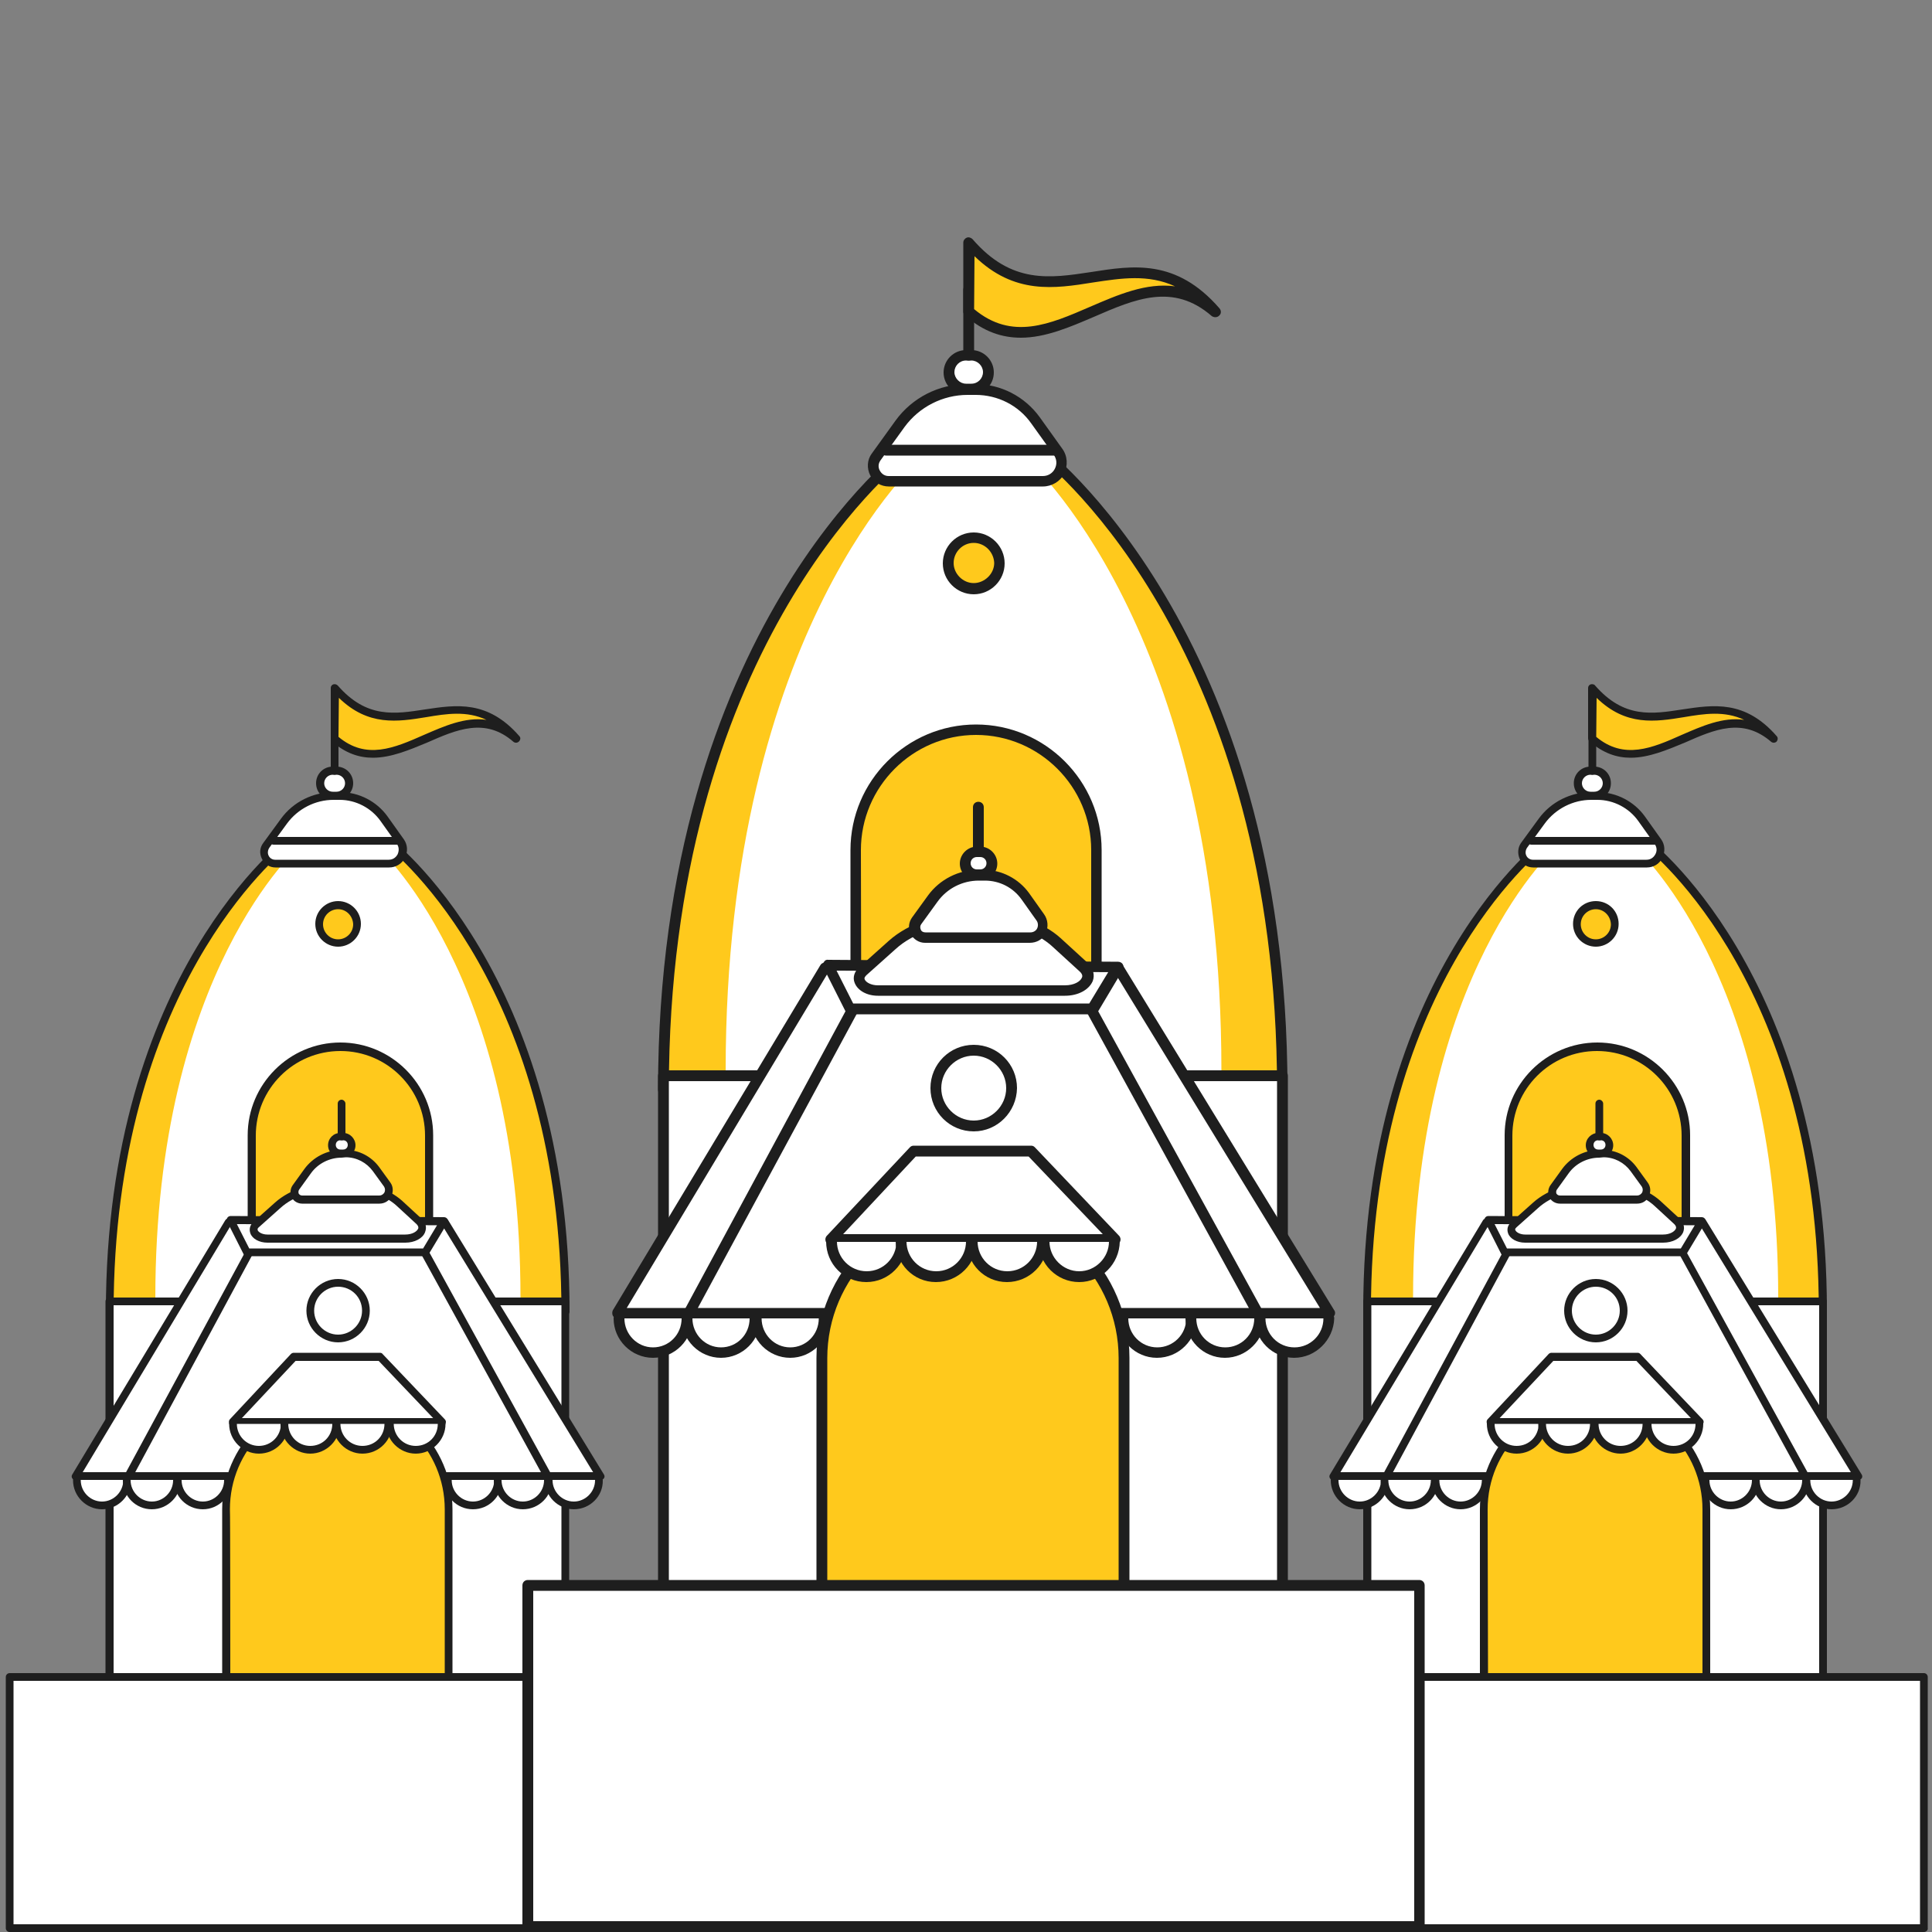 <?xml version="1.0" encoding="utf-8"?>
<!-- Generator: Adobe Illustrator 27.3.1, SVG Export Plug-In . SVG Version: 6.00 Build 0)  -->
<svg version="1.1" id="Layer_1" xmlns="http://www.w3.org/2000/svg" xmlns:xlink="http://www.w3.org/1999/xlink" x="0px" y="0px"
	 viewBox="0 0 500 500" style="enable-background:new 0 0 500 500;" xml:space="preserve">
<rect x="0" y="0" width="500" height="500" fill="#808080" stroke="none"/>
<style type="text/css">
	.st0{fill:#FFC91C;}
	.st1{fill:#1E1E1E;}
	.st2{fill:#FFFFFF;}
	.st3{fill:none;}
</style>
<g id="BACKGROUND">
</g>
<path class="st0" d="M353.9,339.5c0-88.2,46.5-122.1,46.5-122.1h24.4c0,0,46.5,34,46.5,122.1"/>
<path class="st1" d="M471.7,340.2c-0.6,0-1-0.5-1-1c0-83-42.1-118-45.9-120.8h-23.9c-3.7,2.9-46.1,37.8-46.1,120.8c0,0.6-0.5,1-1,1
	s-1-0.5-1-1c0-87.5,46.8-122.3,47.2-122.7c0.2-0.1,0.4-0.2,0.6-0.2h24.6c0.2,0,0.4,0.1,0.6,0.2c0.5,0.3,47,35.2,47,122.7
	C472.7,339.8,472.3,340.2,471.7,340.2z"/>
<path class="st2" d="M365.7,335.8c0-84.4,37.4-116.9,37.4-116.9h19.7c0,0,37.4,32.5,37.4,116.9"/>
<path class="st2" d="M374.7,339.5c0-87.5,29.7-121.2,29.7-121.2H420c0,0,29.7,33.7,29.7,121.2"/>
<path class="st0" d="M436.3,328.6h-45.9v-34.8c0-12.7,10.3-22.9,22.9-22.9l0,0c12.7,0,22.9,10.3,22.9,22.9v34.8H436.3z"/>
<path class="st1" d="M436.3,329.6h-45.9c-0.6,0-1-0.5-1-1v-34.8c0-13.2,10.8-24,24-24s24,10.8,24,24v34.8
	C437.3,329.2,436.9,329.6,436.3,329.6z M391.4,327.6h43.8v-33.7c0-12.1-9.8-21.9-21.9-21.9s-21.9,9.8-21.9,21.9V327.6L391.4,327.6z"
	/>
<rect x="353.9" y="336.8" class="st2" width="118" height="97.4"/>
<path class="st1" d="M471.8,435.2h-118c-0.6,0-1-0.5-1-1v-97.4c0-0.6,0.5-1,1-1h118c0.6,0,1,0.5,1,1v97.4
	C472.8,434.8,472.4,435.2,471.8,435.2z M354.9,433.2h115.9v-95.4H354.9V433.2z"/>
<polygon class="st2" points="480.9,382 345.1,382 384.7,316.3 440.6,316.3 "/>
<path class="st1" d="M480.9,383.1H345.1c-0.4,0-0.7-0.2-0.9-0.5c-0.2-0.3-0.2-0.7,0-1l39.6-65.8c0.2-0.3,0.5-0.5,0.9-0.5h55.9
	c0.4,0,0.7,0.2,0.9,0.5l40.3,65.8c0.2,0.3,0.2,0.7,0,1C481.5,382.9,481.2,383.1,480.9,383.1z M346.9,381H479l-39-63.8h-54.8
	L346.9,381z"/>
<polygon class="st2" points="467.2,382 358.8,382 390.4,323.4 435,323.4 "/>
<path class="st1" d="M467.2,383.1H358.8c-0.4,0-0.7-0.2-0.9-0.5s-0.2-0.7,0-1l31.6-58.6c0.2-0.3,0.5-0.5,0.9-0.5H435
	c0.4,0,0.7,0.2,0.9,0.5l32.2,58.6c0.2,0.3,0.2,0.7,0,1S467.5,383.1,467.2,383.1z M360.5,381h105l-31-56.6H391L360.5,381z"/>
<path class="st0" d="M441.6,434.2H384v-44.4c0-15.5,12.5-28,28-28h1.5c15.5,0,28,12.5,28,28L441.6,434.2L441.6,434.2z"/>
<path class="st1" d="M441.6,435.2H384c-0.6,0-1-0.5-1-1v-43.6c0-16.4,13.4-29.8,29.8-29.8s29.8,13.4,29.8,29.8v43.6
	C442.6,434.8,442.2,435.2,441.6,435.2z M385.1,433.2h55.5v-42.6c0-15.3-12.5-27.8-27.8-27.8S385,375.3,385,390.6L385.1,433.2
	L385.1,433.2z"/>
<polygon class="st2" points="439.9,368 385.7,368 401.5,351.1 423.9,351.1 "/>
<path class="st1" d="M439.9,369h-54.2c-0.4,0-0.8-0.2-0.9-0.6s-0.1-0.8,0.2-1.1l15.8-16.9c0.2-0.2,0.5-0.3,0.7-0.3h22.3
	c0.3,0,0.5,0.1,0.7,0.3l16.1,16.9c0.3,0.3,0.4,0.7,0.2,1.1S440.4,369,439.9,369z M388.1,367h49.5l-14.1-14.8H402L388.1,367z"/>
<polygon class="st2" points="435.6,324.1 389.4,324.1 385.2,315.7 440.4,316.1 "/>
<path class="st1" d="M435.6,325.1h-46.2c-0.4,0-0.7-0.2-0.9-0.6l-4.2-8.3c-0.2-0.3-0.1-0.7,0-1c0.2-0.3,0.5-0.5,0.9-0.5l55.2,0.3
	c0.4,0,0.7,0.2,0.9,0.5c0.2,0.3,0.2,0.7,0,1l-4.8,8C436.3,324.9,436,325.1,435.6,325.1z M390,323.1h45l3.6-6l-51.8-0.3L390,323.1z"
	/>
<path class="st2" d="M430.4,320.6h-35.7c-2.9,0-4.6-2.2-2.9-3.7l5.6-5c3.6-3.2,9.4-5.2,15.6-5.2h1.9c5.5,0,10.7,1.7,13.9,4.7
	l5.1,4.7C436,318,434,320.6,430.4,320.6z"/>
<path class="st1" d="M430.4,321.6h-35.7c-2.1,0-3.9-1-4.4-2.4c-0.4-1.1-0.1-2.2,0.9-3l5.6-5c3.8-3.4,9.9-5.4,16.3-5.4h1.9
	c5.8,0,11.2,1.9,14.6,4.9l5.1,4.7c1,1,1.4,2.2,0.9,3.5C434.9,320.5,432.9,321.6,430.4,321.6z M413,307.7c-5.9,0-11.5,1.8-14.9,4.9
	l-5.6,5c-0.5,0.4-0.4,0.7-0.3,0.8c0.2,0.5,1.2,1.1,2.5,1.1h35.7c1.8,0,3-0.8,3.3-1.5c0.1-0.1,0.2-0.6-0.4-1.2l-5.1-4.7
	c-3-2.8-8-4.4-13.2-4.4L413,307.7L413,307.7z"/>
<g>
	<path class="st2" d="M414.3,298.6h-0.7c-1.2,0-2.2-1-2.2-2.2l0,0c0-1.2,1-2.2,2.2-2.2h0.7c1.2,0,2.2,1,2.2,2.2l0,0
		C416.5,297.6,415.5,298.6,414.3,298.6z"/>
	<path class="st1" d="M414.3,299.6h-0.7c-1.8,0-3.2-1.5-3.2-3.2c0-1.8,1.5-3.2,3.2-3.2h0.7c1.8,0,3.2,1.5,3.2,3.2
		S416.1,299.6,414.3,299.6z M413.6,295.1c-0.7,0-1.2,0.5-1.2,1.2s0.5,1.2,1.2,1.2h0.7c0.7,0,1.2-0.5,1.2-1.2s-0.5-1.2-1.2-1.2H413.6
		z"/>
</g>
<g>
	<line class="st3" x1="413.9" y1="285.6" x2="413.9" y2="294.1"/>
	<path class="st1" d="M413.9,295.1c-0.6,0-1-0.5-1-1v-8.5c0-0.6,0.5-1,1-1s1,0.5,1,1v8.5C415,294.7,414.5,295.1,413.9,295.1z"/>
</g>
<g>
	<path class="st2" d="M423.7,310.5h-20c-1.6,0-2.6-1.9-1.6-3.2l3.1-4.3c2-2.8,5.3-4.4,8.7-4.4h1.1c3.1,0,6,1.5,7.8,4l2.9,4
		C426.8,308.2,425.7,310.5,423.7,310.5z"/>
	<path class="st1" d="M423.7,311.5h-20c-1.1,0-2.2-0.6-2.7-1.6s-0.4-2.2,0.2-3.1l3.1-4.3c2.2-3,5.8-4.9,9.5-4.9h1.1
		c3.4,0,6.6,1.7,8.6,4.4l2.9,4c0.8,1.1,0.9,2.4,0.3,3.6C426.2,310.8,425,311.5,423.7,311.5z M413.9,299.6c-3.1,0-6.1,1.5-7.9,4
		l-3.1,4.3c-0.2,0.3-0.2,0.7-0.1,1c0.2,0.3,0.5,0.5,0.9,0.5h20c0.5,0,1-0.3,1.3-0.8c0.2-0.5,0.2-1-0.1-1.5l-2.9-4
		c-1.6-2.2-4.2-3.6-7-3.6L413.9,299.6L413.9,299.6z"/>
</g>
<g>
	<path class="st2" d="M412.6,206h-1c-1.8,0-3.3-1.5-3.3-3.3l0,0c0-1.8,1.5-3.3,3.3-3.3h1c1.8,0,3.3,1.5,3.3,3.3l0,0
		C415.9,204.5,414.4,206,412.6,206z"/>
	<path class="st1" d="M412.6,207h-1c-2.4,0-4.3-1.9-4.3-4.3s1.9-4.3,4.3-4.3h1c2.4,0,4.3,1.9,4.3,4.3S415,207,412.6,207z
		 M411.6,200.5c-1.2,0-2.2,1-2.2,2.2s1,2.2,2.2,2.2h1c1.2,0,2.2-1,2.2-2.2s-1-2.2-2.2-2.2H411.6z"/>
</g>
<g>
	<line class="st3" x1="412.1" y1="187" x2="412.1" y2="199.5"/>
	<path class="st1" d="M412.1,200.5c-0.6,0-1-0.5-1-1V187c0-0.6,0.5-1,1-1s1,0.5,1,1v12.5C413.1,200,412.6,200.5,412.1,200.5z"/>
</g>
<g>
	<path class="st0" d="M459.1,191.2c-15.7-13.7-31.3,13.7-47,0c0-4.4,0-8.8,0-13.2C427.7,196.1,443.4,173.1,459.1,191.2z"/>
	<path class="st1" d="M422,196.1c-3.5,0-7-1.1-10.6-4.2c-0.2-0.2-0.4-0.5-0.4-0.8V178c0-0.4,0.3-0.8,0.7-0.9c0.4-0.1,0.9,0,1.1,0.3
		c7.5,8.6,14.8,7.4,22.6,6.2c8-1.2,16.2-2.5,24.4,6.9c0.4,0.4,0.3,1,0,1.4c-0.4,0.4-1,0.4-1.4,0.1c-7.4-6.4-14.7-3.2-22.4,0.2
		C431.4,194.1,426.7,196.1,422,196.1z M413.1,190.7c7.2,6,14.5,2.9,22.1-0.5c5.3-2.3,10.7-4.7,16.2-3.9c-5.1-2.4-10.3-1.6-15.6-0.7
		c-7.4,1.2-15,2.4-22.6-5L413.1,190.7L413.1,190.7z"/>
</g>
<g>
	<path class="st2" d="M426.2,223.5h-29.4c-2.4,0-3.8-2.7-2.4-4.7l4.6-6.3c3-4.1,7.8-6.5,12.8-6.5h1.6c4.5,0,8.8,2.2,11.5,5.9
		l4.2,5.9C430.8,220.2,429.1,223.5,426.2,223.5z"/>
	<path class="st1" d="M426.2,224.5h-29.4c-1.5,0-2.9-0.8-3.5-2.2s-0.5-2.9,0.3-4.1l4.6-6.3c3.2-4.4,8.3-6.9,13.6-6.9h1.6
		c4.9,0,9.5,2.4,12.3,6.3l4.2,5.9c1,1.4,1.1,3.2,0.3,4.8C429.5,223.6,427.9,224.5,426.2,224.5z M411.8,207c-4.7,0-9.2,2.3-12,6.1
		l-4.6,6.3c-0.4,0.6-0.5,1.4-0.2,2c0.3,0.7,1,1.1,1.7,1.1h29.4c1,0,1.8-0.5,2.3-1.4s0.4-1.9-0.2-2.7l-4.2-5.9
		c-2.4-3.4-6.4-5.5-10.6-5.5L411.8,207L411.8,207z"/>
</g>
<g>
	<line class="st3" x1="396.3" y1="217.6" x2="428.3" y2="217.6"/>
	<path class="st1" d="M428.3,218.6h-32c-0.6,0-1-0.5-1-1s0.5-1,1-1h32c0.6,0,1,0.5,1,1C429.3,218.2,428.9,218.6,428.3,218.6z"/>
</g>
<circle class="st2" cx="413" cy="339.2" r="7.2"/>
<path class="st1" d="M413,347.4c-4.5,0-8.2-3.7-8.2-8.2s3.7-8.2,8.2-8.2s8.2,3.7,8.2,8.2C421.2,343.7,417.5,347.4,413,347.4z
	 M413,333c-3.4,0-6.2,2.8-6.2,6.2s2.8,6.2,6.2,6.2s6.2-2.8,6.2-6.2C419.2,335.7,416.4,333,413,333z"/>
<path class="st2" d="M358.4,383c0,3.6-2.9,6.5-6.5,6.5s-6.5-2.9-6.5-6.5"/>
<path class="st1" d="M351.9,390.6c-4.1,0-7.5-3.4-7.5-7.5c0-0.6,0.5-1,1-1s1,0.5,1,1c0,3,2.5,5.5,5.5,5.5s5.5-2.5,5.5-5.5
	c0-0.6,0.5-1,1-1s1,0.5,1,1C359.4,387.2,356,390.6,351.9,390.6z"/>
<path class="st2" d="M371.3,383c0,3.6-2.9,6.5-6.5,6.5s-6.5-2.9-6.5-6.5"/>
<path class="st1" d="M364.8,390.6c-4.1,0-7.5-3.4-7.5-7.5c0-0.6,0.5-1,1-1s1,0.5,1,1c0,3,2.5,5.5,5.5,5.5s5.5-2.5,5.5-5.5
	c0-0.6,0.5-1,1-1s1,0.5,1,1C372.3,387.2,369,390.6,364.8,390.6z"/>
<path class="st2" d="M384.5,383c0,3.6-2.9,6.5-6.5,6.5s-6.5-2.9-6.5-6.5"/>
<path class="st1" d="M378,390.6c-4.1,0-7.5-3.4-7.5-7.5c0-0.6,0.5-1,1-1s1,0.5,1,1c0,3,2.5,5.5,5.5,5.5s5.5-2.5,5.5-5.5
	c0-0.6,0.5-1,1-1s1,0.5,1,1C385.5,387.2,382.1,390.6,378,390.6z"/>
<path class="st2" d="M454.4,383c0,3.6-2.9,6.5-6.5,6.5s-6.5-2.9-6.5-6.5"/>
<path class="st1" d="M447.9,390.6c-4.1,0-7.5-3.4-7.5-7.5c0-0.6,0.5-1,1-1s1,0.5,1,1c0,3,2.5,5.5,5.5,5.5s5.5-2.5,5.5-5.5
	c0-0.6,0.5-1,1-1s1,0.5,1,1C455.5,387.2,452.1,390.6,447.9,390.6z"/>
<path class="st2" d="M467.4,383c0,3.6-2.9,6.5-6.5,6.5s-6.5-2.9-6.5-6.5"/>
<path class="st1" d="M460.9,390.6c-4.1,0-7.5-3.4-7.5-7.5c0-0.6,0.5-1,1-1s1,0.5,1,1c0,3,2.5,5.5,5.5,5.5s5.5-2.5,5.5-5.5
	c0-0.6,0.5-1,1-1s1,0.5,1,1C468.4,387.2,465,390.6,460.9,390.6z"/>
<path class="st2" d="M480.5,383c0,3.6-2.9,6.5-6.5,6.5s-6.5-2.9-6.5-6.5"/>
<path class="st1" d="M474,390.6c-4.1,0-7.5-3.4-7.5-7.5c0-0.6,0.5-1,1-1s1,0.5,1,1c0,3,2.5,5.5,5.5,5.5s5.5-2.5,5.5-5.5
	c0-0.6,0.5-1,1-1s1,0.5,1,1C481.6,387.2,478.2,390.6,474,390.6z"/>
<path class="st2" d="M399.2,368.5c0,3.7-3,6.7-6.7,6.7s-6.7-3-6.7-6.7"/>
<path class="st1" d="M392.5,376.2c-4.2,0-7.7-3.5-7.7-7.7c0-0.6,0.5-1,1-1s1,0.5,1,1c0,3.1,2.5,5.7,5.7,5.7s5.7-2.5,5.7-5.7
	c0-0.6,0.5-1,1-1s1,0.5,1,1C400.2,372.7,396.8,376.2,392.5,376.2z"/>
<path class="st2" d="M412.5,368.5c0,3.7-3,6.7-6.7,6.7s-6.7-3-6.7-6.7"/>
<path class="st1" d="M405.8,376.2c-4.2,0-7.7-3.5-7.7-7.7c0-0.6,0.5-1,1-1s1,0.5,1,1c0,3.1,2.5,5.7,5.7,5.7s5.7-2.5,5.7-5.7
	c0-0.6,0.5-1,1-1s1,0.5,1,1C413.5,372.7,410,376.2,405.8,376.2z"/>
<path class="st2" d="M426,368.5c0,3.7-3,6.7-6.7,6.7s-6.7-3-6.7-6.7"/>
<path class="st1" d="M419.4,376.2c-4.2,0-7.7-3.5-7.7-7.7c0-0.6,0.5-1,1-1s1,0.5,1,1c0,3.1,2.5,5.7,5.7,5.7s5.7-2.5,5.7-5.7
	c0-0.6,0.5-1,1-1s1,0.5,1,1C427,372.7,423.6,376.2,419.4,376.2z"/>
<path class="st2" d="M439.8,368.5c0,3.7-3,6.7-6.7,6.7s-6.7-3-6.7-6.7"/>
<path class="st1" d="M433.1,376.2c-4.2,0-7.7-3.5-7.7-7.7c0-0.6,0.5-1,1-1s1,0.5,1,1c0,3.1,2.5,5.7,5.7,5.7s5.7-2.5,5.7-5.7
	c0-0.6,0.5-1,1-1s1,0.5,1,1C440.8,372.7,437.3,376.2,433.1,376.2z"/>
<path class="st0" d="M417.9,239.1c0,2.7-2.2,4.9-4.9,4.9c-2.7,0-4.9-2.2-4.9-4.9s2.2-4.9,4.9-4.9
	C415.7,234.2,417.9,236.4,417.9,239.1z"/>
<path class="st1" d="M413,245c-3.2,0-5.9-2.6-5.9-5.9c0-3.3,2.6-5.9,5.9-5.9s5.9,2.6,5.9,5.9S416.2,245,413,245z M413,235.3
	c-2.1,0-3.9,1.7-3.9,3.9c0,2.1,1.7,3.9,3.9,3.9c2.1,0,3.9-1.7,3.9-3.9C416.8,237,415.1,235.3,413,235.3z"/>
<rect x="328" y="434" class="st2" width="169.9" height="65"/>
<path class="st1" d="M497.9,500H328c-0.6,0-1-0.5-1-1v-65c0-0.6,0.5-1,1-1h169.9c0.6,0,1,0.5,1,1v65C499,499.5,498.5,500,497.9,500z
	 M329,498h167.9v-63H329V498z"/>
<path class="st0" d="M28.3,339.5c0-88.2,46.5-122.1,46.5-122.1h24.4c0,0,46.5,34,46.5,122.1"/>
<path class="st1" d="M146.3,340.5c-0.6,0-1-0.5-1-1c0-83.2-42.2-118.2-45.9-121.1H75.5c-3.7,2.9-46.1,37.9-46.1,121.1
	c0,0.6-0.5,1-1,1s-1-0.5-1-1c0-87.7,46.8-122.6,47.2-123c0.2-0.1,0.4-0.2,0.6-0.2h24.6c0.2,0,0.4,0.1,0.6,0.2
	c0.5,0.3,47,35.3,47,123C147.3,340.1,146.9,340.5,146.3,340.5z"/>
<path class="st2" d="M40.2,335.8c0-84.4,37.4-116.9,37.4-116.9h19.7c0,0,37.4,32.5,37.4,116.9"/>
<path class="st2" d="M49.2,339.5c0-87.5,29.7-121.2,29.7-121.2h15.6c0,0,29.7,33.7,29.7,121.2"/>
<path class="st0" d="M111,328.6H65.1v-34.8c0-12.7,10.3-22.9,22.9-22.9l0,0c12.7,0,22.9,10.3,22.9,22.9L111,328.6L111,328.6z"/>
<path class="st1" d="M111,329.6H65.1c-0.6,0-1-0.5-1-1v-34.8c0-13.2,10.8-24,24-24s24,10.8,24,24v34.8
	C112,329.2,111.6,329.6,111,329.6z M66.2,327.6H110v-33.7c0-12.1-9.8-21.9-21.9-21.9s-21.9,9.8-21.9,21.9
	C66.2,293.8,66.2,327.6,66.2,327.6z"/>
<rect x="28.4" y="336.8" class="st2" width="118" height="97.4"/>
<path class="st1" d="M146.3,435.2h-118c-0.6,0-1-0.5-1-1v-97.4c0-0.6,0.5-1,1-1h118c0.6,0,1,0.5,1,1v97.4
	C147.3,434.8,146.9,435.2,146.3,435.2z M29.4,433.2h115.9v-95.4H29.4V433.2z"/>
<polygon class="st2" points="155.3,382 19.6,382 59.2,316.3 115.1,316.3 "/>
<path class="st1" d="M155.3,383.1H19.6c-0.4,0-0.7-0.2-0.9-0.5c-0.2-0.3-0.2-0.7,0-1l39.6-65.8c0.2-0.3,0.5-0.5,0.9-0.5h55.9
	c0.3,0,0.7,0.2,0.9,0.5l40.3,65.8c0.2,0.3,0.2,0.7,0,1C156,382.9,155.7,383.1,155.3,383.1z M21.4,381h132.1l-39-63.8H59.7L21.4,381z
	"/>
<polygon class="st2" points="141.7,382 33.2,382 64.8,323.4 109.5,323.4 "/>
<path class="st1" d="M141.7,383.1H33.2c-0.4,0-0.7-0.2-0.9-0.5s-0.2-0.7,0-1L64,323c0.2-0.3,0.5-0.5,0.9-0.5h44.7
	c0.4,0,0.7,0.2,0.9,0.5l32.2,58.6c0.2,0.3,0.2,0.7,0,1C142.4,382.9,142,383.1,141.7,383.1z M35,381h105l-31.1-56.6H65.5L35,381z"/>
<path class="st0" d="M116.1,434.2H58.5v-44.4c0-15.5,12.5-28,28-28H88c15.5,0,28,12.5,28,28L116.1,434.2L116.1,434.2z"/>
<path class="st1" d="M116.1,435.2H58.5c-0.6,0-1-0.5-1-1v-43.6c0-16.4,13.4-29.8,29.8-29.8s29.8,13.4,29.8,29.8v43.6
	C117.1,434.8,116.7,435.2,116.1,435.2z M59.6,433.2h55.5v-42.6c0-15.3-12.4-27.8-27.8-27.8s-27.8,12.5-27.8,27.8
	C59.6,390.6,59.6,433.2,59.6,433.2z"/>
<polygon class="st2" points="114.4,368 60.2,368 76,351.1 98.3,351.1 "/>
<path class="st1" d="M114.4,369H60.2c-0.4,0-0.8-0.2-0.9-0.6s-0.1-0.8,0.2-1.1l15.8-16.9c0.2-0.2,0.5-0.3,0.7-0.3h22.3
	c0.3,0,0.6,0.1,0.7,0.3l16.1,16.9c0.3,0.3,0.4,0.7,0.2,1.1C115.2,368.8,114.8,369,114.4,369z M62.6,367h49.5L98,352.2H76.5L62.6,367
	z"/>
<polygon class="st2" points="110.1,324.1 63.9,324.1 59.7,315.7 114.9,316.1 "/>
<path class="st1" d="M110.1,325.1H63.9c-0.4,0-0.7-0.2-0.9-0.6l-4.2-8.3c-0.2-0.3-0.1-0.7,0-1c0.2-0.3,0.5-0.5,0.9-0.5l55.2,0.3
	c0.4,0,0.7,0.2,0.9,0.5c0.2,0.3,0.2,0.7,0,1l-4.8,8C110.8,324.9,110.5,325.1,110.1,325.1z M64.5,323.1h45l3.6-6l-51.8-0.3
	L64.5,323.1z"/>
<path class="st2" d="M104.9,320.6H69.2c-2.9,0-4.6-2.2-2.9-3.7l5.6-5c3.6-3.2,9.4-5.2,15.6-5.2h1.9c5.5,0,10.7,1.7,13.9,4.7l5.1,4.7
	C110.5,318,108.4,320.6,104.9,320.6z"/>
<path class="st1" d="M104.9,321.6H69.2c-2.1,0-3.9-1-4.4-2.4c-0.4-1.1-0.1-2.2,0.8-3l5.6-5c3.8-3.4,9.9-5.4,16.3-5.4h1.9
	c5.8,0,11.2,1.9,14.6,4.9l5.1,4.7c1.1,1,1.4,2.2,0.9,3.5C109.4,320.5,107.3,321.6,104.9,321.6z M87.5,307.7
	c-5.9,0-11.5,1.8-14.9,4.9l-5.6,5c-0.5,0.4-0.3,0.7-0.3,0.8c0.2,0.5,1.2,1.1,2.5,1.1h35.7c1.8,0,3-0.8,3.3-1.5
	c0.1-0.1,0.2-0.6-0.4-1.2l-5.1-4.7c-3-2.8-8-4.4-13.2-4.4L87.5,307.7L87.5,307.7z"/>
<g>
	<path class="st2" d="M88.8,298.6h-0.7c-1.2,0-2.2-1-2.2-2.2l0,0c0-1.2,1-2.2,2.2-2.2h0.7c1.2,0,2.2,1,2.2,2.2l0,0
		C91,297.6,90,298.6,88.8,298.6z"/>
	<path class="st1" d="M88.8,299.6h-0.7c-1.8,0-3.2-1.5-3.2-3.2c0-1.8,1.4-3.2,3.2-3.2h0.7c1.8,0,3.2,1.5,3.2,3.2
		S90.6,299.6,88.8,299.6z M88.1,295.1c-0.7,0-1.2,0.5-1.2,1.2s0.5,1.2,1.2,1.2h0.7c0.7,0,1.2-0.5,1.2-1.2s-0.5-1.2-1.2-1.2H88.1z"/>
</g>
<g>
	<line class="st3" x1="88.4" y1="285.6" x2="88.4" y2="294.1"/>
	<path class="st1" d="M88.4,295.1c-0.6,0-1-0.5-1-1v-8.5c0-0.6,0.5-1,1-1s1,0.5,1,1v8.5C89.4,294.7,89,295.1,88.4,295.1z"/>
</g>
<g>
	<path class="st2" d="M98.2,310.5h-20c-1.6,0-2.6-1.9-1.6-3.2l3.1-4.3c2-2.8,5.3-4.4,8.7-4.4h1.1c3.1,0,6,1.5,7.8,4l2.9,4
		C101.3,308.2,100.2,310.5,98.2,310.5z"/>
	<path class="st1" d="M98.2,311.5h-20c-1.1,0-2.2-0.6-2.7-1.6s-0.4-2.2,0.2-3.1l3.1-4.3c2.2-3,5.8-4.9,9.6-4.9h1.1
		c3.4,0,6.6,1.7,8.6,4.4l2.9,4c0.8,1.1,0.8,2.4,0.3,3.6C100.7,310.8,99.5,311.5,98.2,311.5z M88.4,299.6c-3.1,0-6.1,1.5-7.9,4
		l-3.1,4.3c-0.2,0.3-0.2,0.7-0.1,1c0.2,0.3,0.5,0.5,0.9,0.5h20c0.5,0,1-0.3,1.3-0.8c0.2-0.5,0.2-1-0.1-1.5l-2.9-4
		c-1.6-2.2-4.2-3.6-7-3.6L88.4,299.6L88.4,299.6z"/>
</g>
<g>
	<path class="st2" d="M87.1,206h-1c-1.8,0-3.3-1.5-3.3-3.3l0,0c0-1.8,1.5-3.3,3.3-3.3h1c1.8,0,3.3,1.5,3.3,3.3l0,0
		C90.3,204.5,88.9,206,87.1,206z"/>
	<path class="st1" d="M87.1,207h-1c-2.4,0-4.3-1.9-4.3-4.3s1.9-4.3,4.3-4.3h1c2.4,0,4.3,1.9,4.3,4.3S89.4,207,87.1,207z M86.1,200.5
		c-1.2,0-2.2,1-2.2,2.2s1,2.2,2.2,2.2h1c1.2,0,2.2-1,2.2-2.2s-1-2.2-2.2-2.2H86.1z"/>
</g>
<g>
	<line class="st3" x1="86.6" y1="187" x2="86.6" y2="199.5"/>
	<path class="st1" d="M86.6,200.5c-0.6,0-1-0.5-1-1V187c0-0.6,0.5-1,1-1s1,0.5,1,1v12.5C87.6,200,87.1,200.5,86.6,200.5z"/>
</g>
<g>
	<path class="st0" d="M133.6,191.2c-15.7-13.7-31.3,13.7-47,0c0-4.4,0-8.8,0-13.2C102.2,196.1,117.9,173.1,133.6,191.2z"/>
	<path class="st1" d="M96.5,196.1c-3.5,0-7-1.1-10.6-4.2c-0.2-0.2-0.3-0.5-0.3-0.8V178c0-0.4,0.3-0.8,0.7-0.9c0.4-0.1,0.8,0,1.1,0.3
		c7.5,8.6,14.8,7.4,22.6,6.2c8-1.2,16.2-2.5,24.4,6.9c0.4,0.4,0.3,1-0.1,1.4s-1,0.4-1.4,0.1c-7.3-6.4-14.7-3.2-22.4,0.2
		C105.9,194.1,101.2,196.1,96.5,196.1z M87.6,190.7c7.2,6,14.4,2.9,22.1-0.5c5.3-2.3,10.7-4.7,16.2-3.9c-5.1-2.4-10.3-1.6-15.6-0.7
		c-7.4,1.2-15,2.4-22.6-5L87.6,190.7L87.6,190.7z"/>
</g>
<g>
	<path class="st2" d="M100.7,223.5H71.3c-2.4,0-3.8-2.7-2.4-4.7l4.6-6.3c3-4.1,7.8-6.5,12.8-6.5h1.6c4.6,0,8.8,2.2,11.4,5.9l4.2,5.9
		C105.3,220.2,103.6,223.5,100.7,223.5z"/>
	<path class="st1" d="M100.7,224.5H71.3c-1.5,0-2.8-0.8-3.5-2.2s-0.6-2.9,0.3-4.1l4.6-6.3c3.2-4.4,8.3-6.9,13.7-6.9H88
		c4.9,0,9.5,2.4,12.3,6.3l4.2,5.9c1,1.4,1.1,3.2,0.3,4.8C104,223.6,102.4,224.5,100.7,224.5z M86.3,207c-4.7,0-9.2,2.3-12,6.1
		l-4.6,6.3c-0.4,0.6-0.5,1.4-0.2,2c0.3,0.7,1,1.1,1.7,1.1h29.4c1,0,1.8-0.5,2.3-1.4c0.4-0.9,0.4-1.9-0.2-2.7l-4.2-5.9
		c-2.4-3.4-6.4-5.5-10.6-5.5L86.3,207L86.3,207z"/>
</g>
<g>
	<line class="st3" x1="70.8" y1="217.6" x2="102.8" y2="217.6"/>
	<path class="st1" d="M102.8,218.6h-32c-0.6,0-1-0.5-1-1s0.5-1,1-1h32c0.6,0,1,0.5,1,1C103.8,218.2,103.3,218.6,102.8,218.6z"/>
</g>
<circle class="st2" cx="87.5" cy="339.2" r="7.2"/>
<path class="st1" d="M87.5,347.4c-4.5,0-8.2-3.7-8.2-8.2s3.7-8.2,8.2-8.2s8.2,3.7,8.2,8.2C95.7,343.7,92,347.4,87.5,347.4z
	 M87.5,333c-3.4,0-6.2,2.8-6.2,6.2s2.8,6.2,6.2,6.2s6.2-2.8,6.2-6.2C93.7,335.7,90.9,333,87.5,333z"/>
<path class="st2" d="M32.9,383c0,3.6-2.9,6.5-6.5,6.5s-6.5-2.9-6.5-6.5"/>
<path class="st1" d="M26.4,390.6c-4.1,0-7.5-3.4-7.5-7.5c0-0.6,0.5-1,1-1c0.6,0,1,0.5,1,1c0,3,2.5,5.5,5.5,5.5s5.5-2.5,5.5-5.5
	c0-0.6,0.5-1,1-1s1,0.5,1,1C33.9,387.2,30.5,390.6,26.4,390.6z"/>
<path class="st2" d="M45.8,383c0,3.6-2.9,6.5-6.5,6.5s-6.5-2.9-6.5-6.5"/>
<path class="st1" d="M39.3,390.6c-4.2,0-7.5-3.4-7.5-7.5c0-0.6,0.5-1,1-1s1,0.5,1,1c0,3,2.5,5.5,5.5,5.5s5.5-2.5,5.5-5.5
	c0-0.6,0.5-1,1-1s1,0.5,1,1C46.8,387.2,43.4,390.6,39.3,390.6z"/>
<path class="st2" d="M59,383c0,3.6-2.9,6.5-6.5,6.5S46,386.6,46,383"/>
<path class="st1" d="M52.5,390.6c-4.2,0-7.5-3.4-7.5-7.5c0-0.6,0.5-1,1-1s1,0.5,1,1c0,3,2.5,5.5,5.5,5.5s5.5-2.5,5.5-5.5
	c0-0.6,0.5-1,1-1s1,0.5,1,1C60,387.2,56.6,390.6,52.5,390.6z"/>
<path class="st2" d="M128.9,383c0,3.6-2.9,6.5-6.5,6.5s-6.5-2.9-6.5-6.5"/>
<path class="st1" d="M122.4,390.6c-4.2,0-7.5-3.4-7.5-7.5c0-0.6,0.5-1,1-1s1,0.5,1,1c0,3,2.5,5.5,5.5,5.5s5.5-2.5,5.5-5.5
	c0-0.6,0.5-1,1-1s1,0.5,1,1C129.9,387.2,126.6,390.6,122.4,390.6z"/>
<path class="st2" d="M141.8,383c0,3.6-2.9,6.5-6.5,6.5s-6.5-2.9-6.5-6.5"/>
<path class="st1" d="M135.3,390.6c-4.1,0-7.5-3.4-7.5-7.5c0-0.6,0.5-1,1-1s1,0.5,1,1c0,3,2.5,5.5,5.5,5.5s5.5-2.5,5.5-5.5
	c0-0.6,0.5-1,1-1s1,0.5,1,1C142.9,387.2,139.5,390.6,135.3,390.6z"/>
<path class="st2" d="M155,383c0,3.6-2.9,6.5-6.5,6.5s-6.5-2.9-6.5-6.5"/>
<path class="st1" d="M148.5,390.6c-4.1,0-7.5-3.4-7.5-7.5c0-0.6,0.5-1,1-1s1,0.5,1,1c0,3,2.5,5.5,5.5,5.5s5.5-2.5,5.5-5.5
	c0-0.6,0.5-1,1-1s1,0.5,1,1C156.1,387.2,152.7,390.6,148.5,390.6z"/>
<path class="st2" d="M73.7,368.5c0,3.7-3,6.7-6.7,6.7c-3.7,0-6.7-3-6.7-6.7"/>
<path class="st1" d="M67,376.2c-4.2,0-7.7-3.5-7.7-7.7c0-0.6,0.5-1,1-1s1,0.5,1,1c0,3.1,2.5,5.7,5.7,5.7c3.1,0,5.7-2.5,5.7-5.7
	c0-0.6,0.5-1,1-1s1,0.5,1,1C74.7,372.7,71.3,376.2,67,376.2z"/>
<path class="st2" d="M87,368.5c0,3.7-3,6.7-6.7,6.7s-6.7-3-6.7-6.7"/>
<path class="st1" d="M80.3,376.2c-4.2,0-7.7-3.5-7.7-7.7c0-0.6,0.5-1,1-1s1,0.5,1,1c0,3.1,2.5,5.7,5.7,5.7s5.7-2.5,5.7-5.7
	c0-0.6,0.5-1,1-1s1,0.5,1,1C88,372.7,84.5,376.2,80.3,376.2z"/>
<path class="st2" d="M100.5,368.5c0,3.7-3,6.7-6.7,6.7s-6.7-3-6.7-6.7"/>
<path class="st1" d="M93.8,376.2c-4.2,0-7.7-3.5-7.7-7.7c0-0.6,0.5-1,1-1s1,0.5,1,1c0,3.1,2.5,5.7,5.7,5.7s5.7-2.5,5.7-5.7
	c0-0.6,0.5-1,1-1s1,0.5,1,1C101.5,372.7,98.1,376.2,93.8,376.2z"/>
<path class="st2" d="M114.3,368.5c0,3.7-3,6.7-6.7,6.7s-6.7-3-6.7-6.7"/>
<path class="st1" d="M107.6,376.2c-4.2,0-7.7-3.5-7.7-7.7c0-0.6,0.5-1,1-1s1,0.5,1,1c0,3.1,2.5,5.7,5.7,5.7s5.7-2.5,5.7-5.7
	c0-0.6,0.5-1,1-1s1,0.5,1,1C115.3,372.7,111.8,376.2,107.6,376.2z"/>
<path class="st0" d="M92.3,239.1c0,2.7-2.2,4.9-4.9,4.9c-2.7,0-4.9-2.2-4.9-4.9s2.2-4.9,4.9-4.9C90.2,234.2,92.3,236.4,92.3,239.1z"
	/>
<path class="st1" d="M87.5,245c-3.2,0-5.9-2.6-5.9-5.9c0-3.3,2.7-5.9,5.9-5.9s5.9,2.6,5.9,5.9S90.7,245,87.5,245z M87.5,235.3
	c-2.1,0-3.9,1.7-3.9,3.9c0,2.1,1.7,3.9,3.9,3.9c2.1,0,3.9-1.7,3.9-3.9C91.3,237,89.6,235.3,87.5,235.3z"/>
<rect x="2.5" y="434" class="st2" width="169.9" height="65"/>
<path class="st1" d="M172.4,500H2.5c-0.6,0-1-0.5-1-1v-65c0-0.6,0.5-1,1-1h169.9c0.6,0,1,0.5,1,1v65C173.4,499.5,173,500,172.4,500z
	 M3.5,498h167.9v-63H3.5V498z"/>
<path class="st0" d="M171.7,282c0-119.7,63.1-165.8,63.1-165.8H268c0,0,63.1,46.1,63.1,165.8"/>
<path class="st1" d="M331.9,283.4c-0.8,0-1.4-0.6-1.4-1.4c0-113-57.2-160.5-62.3-164.4h-32.5c-5.1,3.9-62.6,51.5-62.6,164.4
	c0,0.8-0.6,1.4-1.4,1.4s-1.4-0.6-1.4-1.4c0-119.1,63.5-166.5,64.1-166.9c0.2-0.2,0.5-0.3,0.8-0.3h33.4c0.3,0,0.6,0.1,0.8,0.3
	c0.6,0.5,63.8,47.9,63.8,166.9C333.2,282.8,332.6,283.4,331.9,283.4z"/>
<path class="st2" d="M187.8,277c0-114.6,50.8-158.7,50.8-158.7h26.7c0,0,50.8,44.1,50.8,158.7"/>
<path class="st2" d="M200,282c0-118.8,40.4-164.5,40.4-164.5h21.2c0,0,40.4,45.8,40.4,164.5"/>
<path class="st0" d="M283.8,267.2h-62.3V220c0-17.2,13.9-31.1,31.1-31.1l0,0c17.2,0,31.2,13.9,31.2,31.1V267.2L283.8,267.2z"/>
<path class="st1" d="M283.8,268.6h-62.3c-0.8,0-1.4-0.6-1.4-1.4V220c0-17.9,14.6-32.5,32.5-32.5s32.5,14.6,32.5,32.5v47.2
	C285.2,268,284.6,268.6,283.8,268.6z M222.9,265.8h59.5V220c0-16.4-13.4-29.8-29.8-29.8s-29.8,13.4-29.8,29.8L222.9,265.8
	L222.9,265.8z"/>
<rect x="171.7" y="278.4" class="st2" width="160.2" height="132.3"/>
<path class="st1" d="M331.9,412H171.7c-0.8,0-1.4-0.6-1.4-1.4V278.4c0-0.8,0.6-1.4,1.4-1.4h160.2c0.8,0,1.4,0.6,1.4,1.4v132.3
	C333.2,411.4,332.6,412,331.9,412z M173.1,409.3h157.4V279.8H173.1V409.3z"/>
<polygon class="st2" points="344.1,339.8 159.8,339.8 213.5,250.5 289.5,250.5 "/>
<path class="st1" d="M344.1,341.2H159.8c-0.5,0-1-0.3-1.2-0.7c-0.2-0.4-0.2-1,0-1.4l53.7-89.3c0.2-0.4,0.7-0.7,1.2-0.7h75.9
	c0.5,0,0.9,0.2,1.2,0.7l54.7,89.3c0.3,0.4,0.3,1,0,1.4C345.1,340.9,344.6,341.2,344.1,341.2z M162.2,338.5h179.4l-53-86.6h-74.4
	L162.2,338.5z"/>
<polygon class="st2" points="325.6,339.8 178.3,339.8 221.3,260.2 281.9,260.2 "/>
<path class="st1" d="M325.6,341.2H178.3c-0.5,0-0.9-0.3-1.2-0.7c-0.2-0.4-0.3-0.9,0-1.4l42.9-79.6c0.2-0.5,0.7-0.7,1.2-0.7h60.6
	c0.5,0,1,0.3,1.2,0.7l43.7,79.6c0.2,0.4,0.2,1,0,1.4C326.5,341,326.1,341.2,325.6,341.2z M180.6,338.5h142.6l-42.1-76.8h-59
	L180.6,338.5z"/>
<path class="st0" d="M290.9,410.7h-78.2v-60.2c0-21,17-38,38.1-38h2.1c21,0,38,17,38,38V410.7L290.9,410.7z"/>
<path class="st1" d="M290.9,412h-78.2c-0.8,0-1.4-0.6-1.4-1.4v-59.2c0-22.3,18.1-40.5,40.5-40.5s40.5,18.1,40.5,40.5v59.2
	C292.2,411.4,291.6,412,290.9,412z M214.1,409.3h75.4v-57.8c0-20.8-16.9-37.7-37.7-37.7s-37.7,16.9-37.7,37.7V409.3z"/>
<polygon class="st2" points="288.6,320.8 215,320.8 236.4,297.8 266.7,297.8 "/>
<path class="st1" d="M288.6,322.1H215c-0.6,0-1.1-0.3-1.3-0.8s-0.1-1.1,0.3-1.5l21.5-22.9c0.3-0.3,0.6-0.4,1-0.4h30.3
	c0.4,0,0.7,0.1,1,0.4l21.8,22.9c0.4,0.4,0.5,1,0.3,1.5C289.6,321.8,289.1,322.1,288.6,322.1z M218.2,319.4h67.2l-19.2-20.1H237
	L218.2,319.4z"/>
<polygon class="st2" points="282.7,261.1 220,261.1 214.2,249.8 289.2,250.2 "/>
<path class="st1" d="M282.7,262.5H220c-0.5,0-1-0.3-1.2-0.8l-5.7-11.3c-0.2-0.4-0.2-0.9,0.1-1.4s0.7-0.7,1.2-0.6l75,0.5
	c0.5,0,1,0.3,1.2,0.7s0.2,1,0,1.4l-6.5,10.9C283.6,262.2,283.2,262.5,282.7,262.5z M220.8,259.7h61.1l4.9-8.1l-70.3-0.4L220.8,259.7
	z"/>
<path class="st2" d="M275.6,256.4h-48.4c-4,0-6.2-2.9-3.9-5l7.6-6.8c4.9-4.4,12.8-7,21.1-7h2.6c7.5,0,14.5,2.4,18.9,6.4l7,6.4
	C283.2,252.8,280.4,256.4,275.6,256.4z"/>
<path class="st1" d="M275.6,257.7h-48.4c-2.8,0-5.2-1.3-6-3.3c-0.6-1.4-0.1-3,1.2-4.1l7.6-6.8c5.1-4.6,13.4-7.4,22.1-7.4h2.6
	c7.8,0,15.2,2.5,19.8,6.7l7,6.4c1.4,1.3,1.9,3.1,1.3,4.7C281.8,256.2,279,257.7,275.6,257.7z M252,238.9c-8,0-15.6,2.5-20.2,6.7
	l-7.6,6.8c-0.6,0.6-0.5,0.9-0.4,1.1c0.3,0.7,1.6,1.5,3.4,1.5h48.4c2.4,0,4-1,4.4-2c0.1-0.2,0.3-0.8-0.6-1.6l-7-6.4
	c-4.1-3.8-10.8-6-17.9-6L252,238.9L252,238.9z"/>
<g>
	<path class="st2" d="M253.7,226.5h-0.9c-1.7,0-3-1.4-3-3l0,0c0-1.7,1.4-3,3-3h0.9c1.7,0,3,1.4,3,3l0,0
		C256.7,225.1,255.4,226.5,253.7,226.5z"/>
	<path class="st1" d="M253.7,227.9h-0.9c-2.4,0-4.4-2-4.4-4.4s2-4.4,4.4-4.4h0.9c2.4,0,4.4,2,4.4,4.4S256.1,227.9,253.7,227.9z
		 M252.8,221.8c-0.9,0-1.6,0.7-1.6,1.6s0.7,1.6,1.6,1.6h0.9c0.9,0,1.6-0.7,1.6-1.6s-0.7-1.6-1.6-1.6H252.8z"/>
</g>
<g>
	<line class="st3" x1="253.2" y1="208.9" x2="253.2" y2="220.4"/>
	<path class="st1" d="M253.2,221.8c-0.8,0-1.4-0.6-1.4-1.4v-11.5c0-0.8,0.6-1.4,1.4-1.4c0.8,0,1.4,0.6,1.4,1.4v11.5
		C254.6,221.2,254,221.8,253.2,221.8z"/>
</g>
<g>
	<path class="st2" d="M266.5,242.6h-27.1c-2.2,0-3.5-2.5-2.2-4.3l4.2-5.8c2.8-3.8,7.2-6,11.9-6h1.4c4.2,0,8.2,2,10.6,5.5l3.9,5.5
		C270.8,239.6,269.2,242.6,266.5,242.6z"/>
	<path class="st1" d="M266.5,244h-27.1c-1.6,0-2.9-0.9-3.7-2.2c-0.7-1.4-0.6-3,0.3-4.3l4.2-5.8c3-4.1,7.9-6.6,13-6.6h1.4
		c4.6,0,9,2.3,11.7,6l3.9,5.5c1,1.4,1.2,3.3,0.4,4.9C269.9,243.1,268.3,244,266.5,244z M253.3,227.9c-4.2,0-8.2,2-10.7,5.5l-4.2,5.8
		c-0.3,0.4-0.3,0.9-0.1,1.4s0.7,0.7,1.2,0.7h27.2c0.7,0,1.4-0.4,1.7-1s0.3-1.4-0.1-2l-3.9-5.5c-2.2-3.1-5.7-4.9-9.5-4.9H253.3
		L253.3,227.9z"/>
</g>
<g>
	<path class="st2" d="M251.4,100.8H250c-2.4,0-4.4-2-4.4-4.4l0,0c0-2.4,2-4.4,4.4-4.4h1.4c2.4,0,4.4,2,4.4,4.4l0,0
		C255.9,98.8,253.9,100.8,251.4,100.8z"/>
	<path class="st1" d="M251.4,102.2H250c-3.2,0-5.8-2.6-5.8-5.8s2.6-5.8,5.8-5.8h1.4c3.2,0,5.8,2.6,5.8,5.8
		C257.2,99.6,254.6,102.2,251.4,102.2z M250,93.3c-1.7,0-3,1.4-3,3s1.4,3,3,3h1.4c1.7,0,3-1.4,3-3s-1.4-3-3-3H250z"/>
</g>
<g>
	<line class="st3" x1="250.7" y1="75" x2="250.7" y2="91.9"/>
	<path class="st1" d="M250.7,93.3c-0.8,0-1.4-0.6-1.4-1.4V75c0-0.8,0.6-1.4,1.4-1.4c0.8,0,1.4,0.6,1.4,1.4v16.9
		C252.1,92.7,251.5,93.3,250.7,93.3z"/>
</g>
<g>
	<path class="st0" d="M314.6,80.6c-21.3-18.6-42.5,18.6-63.8,0c0-5.9,0-11.9,0-17.9C272,87.3,293.3,56.1,314.6,80.6z"/>
	<path class="st1" d="M264.2,87.4c-4.8,0-9.6-1.5-14.4-5.7c-0.3-0.3-0.5-0.6-0.5-1V62.8c0-0.6,0.4-1.1,0.9-1.3s1.1,0,1.5,0.4
		c10.1,11.7,20.1,10.1,30.7,8.5c10.8-1.7,22-3.5,33.2,9.4c0.5,0.6,0.5,1.4-0.1,1.9c-0.5,0.5-1.3,0.5-1.9,0.1
		c-10-8.7-19.9-4.4-30.5,0.2C277,84.6,270.6,87.4,264.2,87.4z M252.1,80c9.8,8.2,19.6,3.9,30-0.6c7.2-3.1,14.5-6.3,22-5.3
		c-7-3.2-13.9-2.1-21.2-1c-10,1.6-20.4,3.2-30.7-6.8L252.1,80L252.1,80z"/>
</g>
<g>
	<path class="st2" d="M269.9,124.5H230c-3.3,0-5.1-3.7-3.2-6.3l6.2-8.6c4.1-5.6,10.5-8.9,17.4-8.9h2.1c6.2,0,12,3,15.6,8l5.8,8.1
		C276.1,120.1,273.8,124.5,269.9,124.5z"/>
	<path class="st1" d="M269.9,125.9H230c-2,0-3.9-1.1-4.8-2.9c-0.9-1.8-0.8-4,0.4-5.6l6.2-8.6c4.3-5.9,11.2-9.4,18.5-9.4h2.1
		c6.6,0,12.8,3.2,16.7,8.6l5.8,8.1c1.4,1.9,1.5,4.4,0.5,6.5C274.4,124.6,272.2,125.9,269.9,125.9z M250.4,102.2
		c-6.4,0-12.5,3.1-16.3,8.3l-6.2,8.6c-0.6,0.8-0.7,1.8-0.2,2.7s1.3,1.4,2.3,1.4h39.9c1.3,0,2.5-0.7,3.1-1.9s0.5-2.5-0.3-3.6
		l-5.8-8.1c-3.3-4.7-8.7-7.4-14.4-7.4H250.4L250.4,102.2z"/>
</g>
<g>
	<line class="st3" x1="229.3" y1="116.5" x2="272.8" y2="116.5"/>
	<path class="st1" d="M272.8,117.9h-43.5c-0.8,0-1.4-0.6-1.4-1.4s0.6-1.4,1.4-1.4h43.5c0.8,0,1.4,0.6,1.4,1.4
		S273.5,117.9,272.8,117.9z"/>
</g>
<circle class="st2" cx="252" cy="281.6" r="9.8"/>
<path class="st1" d="M252,292.8c-6.2,0-11.2-5-11.2-11.2s5-11.2,11.2-11.2c6.2,0,11.2,5,11.2,11.2
	C263.1,287.8,258.1,292.8,252,292.8z M252,273.2c-4.6,0-8.4,3.8-8.4,8.4s3.8,8.4,8.4,8.4c4.6,0,8.4-3.8,8.4-8.4
	S256.6,273.2,252,273.2z"/>
<path class="st2" d="M177.9,341.2c0,4.9-3.9,8.8-8.8,8.8s-8.8-4-8.8-8.8"/>
<path class="st1" d="M169,351.4c-5.6,0-10.2-4.6-10.2-10.2c0-0.8,0.6-1.4,1.4-1.4c0.8,0,1.4,0.6,1.4,1.4c0,4.1,3.3,7.5,7.4,7.5
	s7.4-3.3,7.4-7.5c0-0.8,0.6-1.4,1.4-1.4c0.8,0,1.4,0.6,1.4,1.4C179.2,346.8,174.6,351.4,169,351.4z"/>
<path class="st2" d="M195.4,341.2c0,4.9-3.9,8.8-8.8,8.8s-8.8-4-8.8-8.8"/>
<path class="st1" d="M186.6,351.4c-5.6,0-10.2-4.6-10.2-10.2c0-0.8,0.6-1.4,1.4-1.4c0.8,0,1.4,0.6,1.4,1.4c0,4.1,3.3,7.5,7.4,7.5
	s7.4-3.3,7.4-7.5c0-0.8,0.6-1.4,1.4-1.4c0.8,0,1.4,0.6,1.4,1.4C196.8,346.8,192.2,351.4,186.6,351.4z"/>
<path class="st2" d="M213.3,341.2c0,4.9-3.9,8.8-8.8,8.8s-8.8-4-8.8-8.8"/>
<path class="st1" d="M204.5,351.4c-5.6,0-10.2-4.6-10.2-10.2c0-0.8,0.6-1.4,1.4-1.4c0.8,0,1.4,0.6,1.4,1.4c0,4.1,3.3,7.5,7.4,7.5
	s7.4-3.3,7.4-7.5c0-0.8,0.6-1.4,1.4-1.4c0.8,0,1.4,0.6,1.4,1.4C214.7,346.8,210.1,351.4,204.5,351.4z"/>
<path class="st2" d="M308.3,341.2c0,4.9-4,8.8-8.8,8.8c-4.9,0-8.8-4-8.8-8.8"/>
<path class="st1" d="M299.4,351.4c-5.6,0-10.2-4.6-10.2-10.2c0-0.8,0.6-1.4,1.4-1.4s1.4,0.6,1.4,1.4c0,4.1,3.3,7.5,7.5,7.5
	c4.1,0,7.5-3.3,7.5-7.5c0-0.8,0.6-1.4,1.4-1.4s1.4,0.6,1.4,1.4C309.6,346.8,305.1,351.4,299.4,351.4z"/>
<path class="st2" d="M325.8,341.2c0,4.9-4,8.8-8.8,8.8c-4.9,0-8.8-4-8.8-8.8"/>
<path class="st1" d="M317,351.4c-5.6,0-10.2-4.6-10.2-10.2c0-0.8,0.6-1.4,1.4-1.4s1.4,0.6,1.4,1.4c0,4.1,3.3,7.5,7.5,7.5
	c4.1,0,7.5-3.3,7.5-7.5c0-0.8,0.6-1.4,1.4-1.4s1.4,0.6,1.4,1.4C327.2,346.8,322.6,351.4,317,351.4z"/>
<path class="st2" d="M343.7,341.2c0,4.9-4,8.8-8.8,8.8c-4.9,0-8.8-4-8.8-8.8"/>
<path class="st1" d="M334.9,351.4c-5.6,0-10.2-4.6-10.2-10.2c0-0.8,0.6-1.4,1.4-1.4s1.4,0.6,1.4,1.4c0,4.1,3.3,7.5,7.5,7.5
	c4.1,0,7.5-3.3,7.5-7.5c0-0.8,0.6-1.4,1.4-1.4s1.4,0.6,1.4,1.4C345.1,346.8,340.5,351.4,334.9,351.4z"/>
<path class="st2" d="M233.3,321.4c0,5-4.1,9.1-9.1,9.1s-9.1-4.1-9.1-9.1"/>
<path class="st1" d="M224.2,331.8c-5.8,0-10.4-4.7-10.4-10.5c0-0.8,0.6-1.4,1.4-1.4c0.8,0,1.4,0.6,1.4,1.4c0,4.2,3.4,7.7,7.7,7.7
	s7.7-3.5,7.7-7.7c0-0.8,0.6-1.4,1.4-1.4c0.8,0,1.4,0.6,1.4,1.4C234.6,327.1,230,331.8,224.2,331.8z"/>
<path class="st2" d="M251.3,321.4c0,5-4.1,9.1-9.1,9.1s-9.1-4.1-9.1-9.1"/>
<path class="st1" d="M242.2,331.8c-5.8,0-10.4-4.7-10.4-10.5c0-0.8,0.6-1.4,1.4-1.4c0.8,0,1.4,0.6,1.4,1.4c0,4.2,3.4,7.7,7.7,7.7
	s7.7-3.5,7.7-7.7c0-0.8,0.6-1.4,1.4-1.4c0.8,0,1.4,0.6,1.4,1.4C252.7,327.1,248,331.8,242.2,331.8z"/>
<path class="st2" d="M269.7,321.4c0,5-4.1,9.1-9.1,9.1s-9.1-4.1-9.1-9.1"/>
<path class="st1" d="M260.6,331.8c-5.8,0-10.4-4.7-10.4-10.5c0-0.8,0.6-1.4,1.4-1.4c0.8,0,1.4,0.6,1.4,1.4c0,4.2,3.4,7.7,7.7,7.7
	s7.7-3.5,7.7-7.7c0-0.8,0.6-1.4,1.4-1.4s1.4,0.6,1.4,1.4C271.1,327.1,266.4,331.8,260.6,331.8z"/>
<path class="st2" d="M288.4,321.4c0,5-4.1,9.1-9.1,9.1s-9.1-4.1-9.1-9.1"/>
<path class="st1" d="M279.3,331.8c-5.8,0-10.5-4.7-10.5-10.5c0-0.8,0.6-1.4,1.4-1.4s1.4,0.6,1.4,1.4c0,4.2,3.5,7.7,7.7,7.7
	s7.7-3.5,7.7-7.7c0-0.8,0.6-1.4,1.4-1.4s1.4,0.6,1.4,1.4C289.7,327.1,285,331.8,279.3,331.8z"/>
<path class="st0" d="M258.6,145.8c0,3.7-3,6.6-6.6,6.6s-6.6-3-6.6-6.6s3-6.6,6.6-6.6C255.6,139.1,258.6,142.1,258.6,145.8z"/>
<path class="st1" d="M252,153.8c-4.4,0-8-3.6-8-8s3.6-8,8-8s8,3.6,8,8S256.4,153.8,252,153.8z M252,140.5c-2.9,0-5.2,2.4-5.2,5.2
	s2.4,5.2,5.2,5.2s5.3-2.4,5.3-5.2C257.2,142.9,254.9,140.5,252,140.5z"/>
<rect x="136.6" y="410.3" class="st2" width="230.7" height="88.3"/>
<path class="st1" d="M367.3,500H136.6c-0.8,0-1.4-0.6-1.4-1.4v-88.3c0-0.8,0.6-1.4,1.4-1.4h230.7c0.8,0,1.4,0.6,1.4,1.4v88.3
	C368.7,499.4,368.1,500,367.3,500z M138,497.2h228v-85.5H138V497.2z"/>
</svg>
